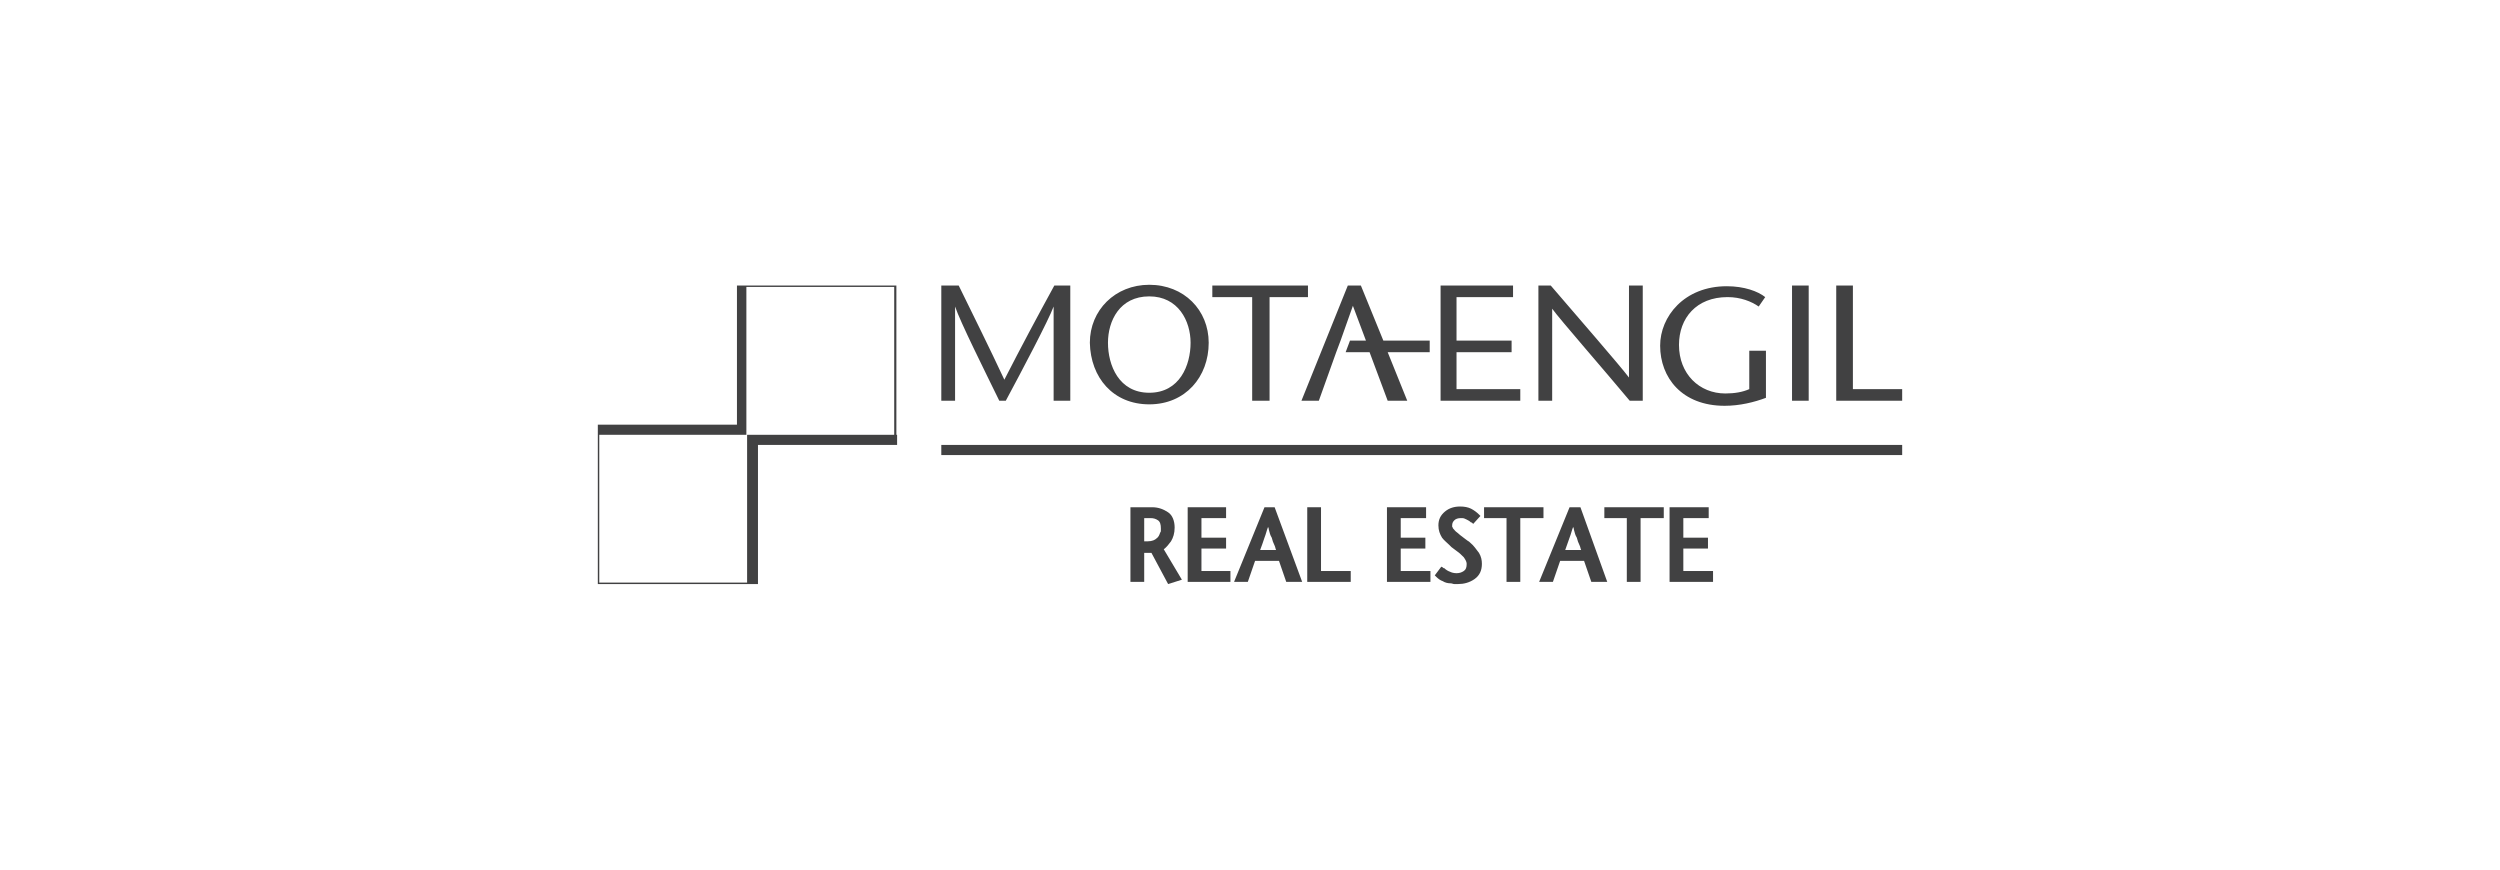 <?xml version="1.0" encoding="utf-8"?>
<!-- Generator: Adobe Illustrator 23.0.2, SVG Export Plug-In . SVG Version: 6.00 Build 0)  -->
<svg version="1.1" xmlns="http://www.w3.org/2000/svg" xmlns:xlink="http://www.w3.org/1999/xlink" x="0px" y="0px"
	 viewBox="0 0 345 120" style="enable-background:new 0 0 345 120;" xml:space="preserve">
<style type="text/css">
	.st0{fill-rule:evenodd;clip-rule:evenodd;fill:#414142;}
	.st1{fill:#414142;}
</style>
<g id="Warstwa_1">
	<g>
		<path class="st0" d="M186,39.4h1.8l3.1,7.6h6.4v1.6h-5.8l2.7,6.7h-2.7l-2.5-6.7h-3.3l0.6-1.6h2.2l-1.8-4.8l-1.7,4.8l-0.6,1.6
			l-2.4,6.7h-2.4L186,39.4z M175.2,55.3V41h5.3v-1.6h-13.2V41h5.5v14.3H175.2z M253.4,55.3h9.1v-1.6h-6.8V39.4h-2.3V55.3z
			 M249.6,55.3V39.4h-2.3v15.9H249.6z M241.4,48.3v5.4c-0.9,0.4-2,0.6-3.3,0.6c-3.6,0-6.4-2.7-6.4-6.7c0-3.7,2.4-6.6,6.7-6.6
			c1.8,0,3.3,0.6,4.3,1.3l0.9-1.3c-1-0.8-2.9-1.5-5.3-1.5c-5.9,0-9.2,4.2-9.2,8.2c0,4.4,3,8.3,8.9,8.3c2.1,0,4.1-0.5,5.7-1.1v-6.5
			H241.4z M158.6,54.2c-4.2,0-5.7-3.8-5.7-6.9c0-3,1.6-6.4,5.7-6.4c4,0,5.7,3.4,5.7,6.4C164.3,50.4,162.8,54.2,158.6,54.2z
			 M158.6,55.8c5,0,8.2-3.8,8.2-8.5c0-4.5-3.4-8-8.2-8c-4.7,0-8.2,3.5-8.2,8C150.5,52.1,153.6,55.8,158.6,55.8z M226.7,39.4h-1.9
			v12.7c-1.2-1.6-7.2-8.5-10.8-12.7h-1.7v15.9h1.9V42.6c1,1.4,7.2,8.5,10.7,12.7h1.8V39.4z M208.8,39.4l-10,0v15.9h11v-1.6H201v-5.1
			h7.6V47H201v-6h7.8V39.4z M147.6,39.4h-2.1c-2.3,4.2-4.6,8.5-6.9,13c-2.1-4.5-4.2-8.7-6.3-13h-2.4v15.9h1.9v-13
			c0.7,2.1,4.1,8.9,6.1,13h0.9c2.2-4.1,5.9-11.1,6.6-13l0,13h2.3V39.4z"/>
		<g>
			<g>
				<rect x="129.9" y="61.4" class="st1" width="132.6" height="1.4"/>
			</g>
			<g>
				<path class="st1" d="M161.6,74.7c0.3-0.5,0.5-1.1,0.5-1.9c0-0.9-0.3-1.7-0.9-2.1c-0.6-0.4-1.3-0.7-2.2-0.7H156v10.3h1.9v-4h1
					l2.3,4.3l1.9-0.6l-2.5-4.2C161,75.5,161.3,75.1,161.6,74.7z M157.9,71.5h0.9c0.4,0,0.7,0.1,1,0.3c0.3,0.2,0.4,0.6,0.4,1.1
					c0,0.1,0,0.2,0,0.3c0,0.1,0,0.2-0.1,0.3c-0.1,0.3-0.2,0.6-0.5,0.8c-0.2,0.2-0.6,0.4-1.2,0.4h-0.5V71.5z"/>
				<polygon class="st1" points="165.8,75.7 169.2,75.7 169.2,74.2 165.8,74.2 165.8,71.5 169.2,71.5 169.2,70 163.9,70 163.9,80.3 
					169.8,80.3 169.8,78.8 165.8,78.8 				"/>
				<path class="st1" d="M174.5,70l-4.2,10.3h1.9l1-2.9h3.3l1,2.9h2.2L175.9,70H174.5z M176.1,75.9h-2.2c0.2-0.5,0.4-1.1,0.6-1.7
					c0.2-0.5,0.3-1,0.5-1.5c0,0.1,0.1,0.2,0.1,0.4c0.1,0.4,0.2,0.8,0.4,1.1c0.1,0.4,0.2,0.7,0.4,1.1C176,75.5,176,75.7,176.1,75.9z"
					/>
				<polygon class="st1" points="182.3,70 180.4,70 180.4,80.3 186.4,80.3 186.4,78.8 182.3,78.8 				"/>
				<polygon class="st1" points="193.3,75.7 196.7,75.7 196.7,74.2 193.3,74.2 193.3,71.5 196.8,71.5 196.8,70 191.4,70 191.4,80.3 
					197.4,80.3 197.4,78.8 193.3,78.8 				"/>
				<path class="st1" d="M202.9,74.9c-0.1-0.1-0.2-0.2-0.4-0.3c-0.1-0.1-0.3-0.2-0.4-0.3c-0.4-0.3-0.8-0.6-1-0.8
					c-0.3-0.2-0.4-0.4-0.6-0.6c0-0.1-0.1-0.2-0.1-0.2c0-0.1,0-0.2,0-0.2c0-0.3,0.1-0.5,0.3-0.7c0.2-0.2,0.5-0.3,0.9-0.3
					c0,0,0.1,0,0.1,0c0,0,0.1,0,0.1,0c0.2,0,0.4,0.1,0.6,0.2c0.2,0.1,0.4,0.2,0.6,0.4c0,0,0,0,0.1,0l0.2,0.2l1-1.1l-0.2-0.2
					c-0.3-0.3-0.7-0.6-1.1-0.8c-0.4-0.2-0.9-0.3-1.5-0.3c-0.8,0-1.5,0.2-2.1,0.7c-0.6,0.5-0.9,1.1-0.9,1.9c0,0.7,0.2,1.2,0.5,1.7
					c0.3,0.4,0.7,0.7,1,1c0,0,0.1,0.1,0.1,0.1c0,0,0,0,0.1,0.1l0.1,0.1h0c0.1,0.1,0.3,0.2,0.4,0.3c0.1,0.1,0.3,0.2,0.4,0.3
					c0.3,0.2,0.6,0.5,0.9,0.8c0.2,0.3,0.4,0.6,0.4,0.9c0,0.5-0.1,0.8-0.4,1c-0.3,0.2-0.6,0.3-1,0.3c-0.4,0-0.7-0.1-0.9-0.2
					c-0.3-0.1-0.6-0.3-0.8-0.5l0,0c0,0,0,0-0.1,0c0,0-0.1-0.1-0.1-0.1l-0.2-0.1l-0.9,1.2l0.2,0.2c0.3,0.3,0.6,0.5,0.9,0.6
					c0.3,0.2,0.7,0.3,1.1,0.3c0.2,0,0.3,0.1,0.5,0.1c0.2,0,0.3,0,0.5,0c0.8,0,1.6-0.2,2.3-0.7c0.7-0.5,1-1.2,1-2.1
					c0-0.5-0.1-1-0.4-1.5C203.7,75.8,203.4,75.3,202.9,74.9z"/>
				<polygon class="st1" points="213,70 204.8,70 204.8,71.5 207.9,71.5 207.9,80.3 209.8,80.3 209.8,71.5 213,71.5 				"/>
				<path class="st1" d="M216.6,70l-4.2,10.3h1.9l1-2.9h3.3l1,2.9h2.2L218.1,70H216.6z M218.2,75.9H216c0.2-0.6,0.4-1.1,0.6-1.7
					c0.2-0.5,0.3-1,0.5-1.5c0,0.1,0.1,0.2,0.1,0.4c0.1,0.4,0.2,0.8,0.4,1.1c0.1,0.4,0.2,0.7,0.4,1.1
					C218.1,75.5,218.1,75.7,218.2,75.9z"/>
				<polygon class="st1" points="221.4,71.5 224.5,71.5 224.5,80.3 226.4,80.3 226.4,71.5 229.6,71.5 229.6,70 221.4,70 				"/>
				<polygon class="st1" points="232.3,78.8 232.3,75.7 235.7,75.7 235.7,74.2 232.3,74.2 232.3,71.5 235.8,71.5 235.8,70 230.4,70 
					230.4,80.3 236.4,80.3 236.4,78.8 				"/>
			</g>
		</g>
		<path class="st1" d="M103.1,61.4V60h1.4h18.9V39.6h-20.4v18.9V60h-1.4H82.7v20.4h20.4V61.4z M123.8,60v1.4h-19.2v19.2h-1.4H82.5
			V60v-1.4h19.2V39.4h1.4h20.6V60z"/>
	</g>
</g>
<g id="Warstwa_2">
</g>
</svg>
